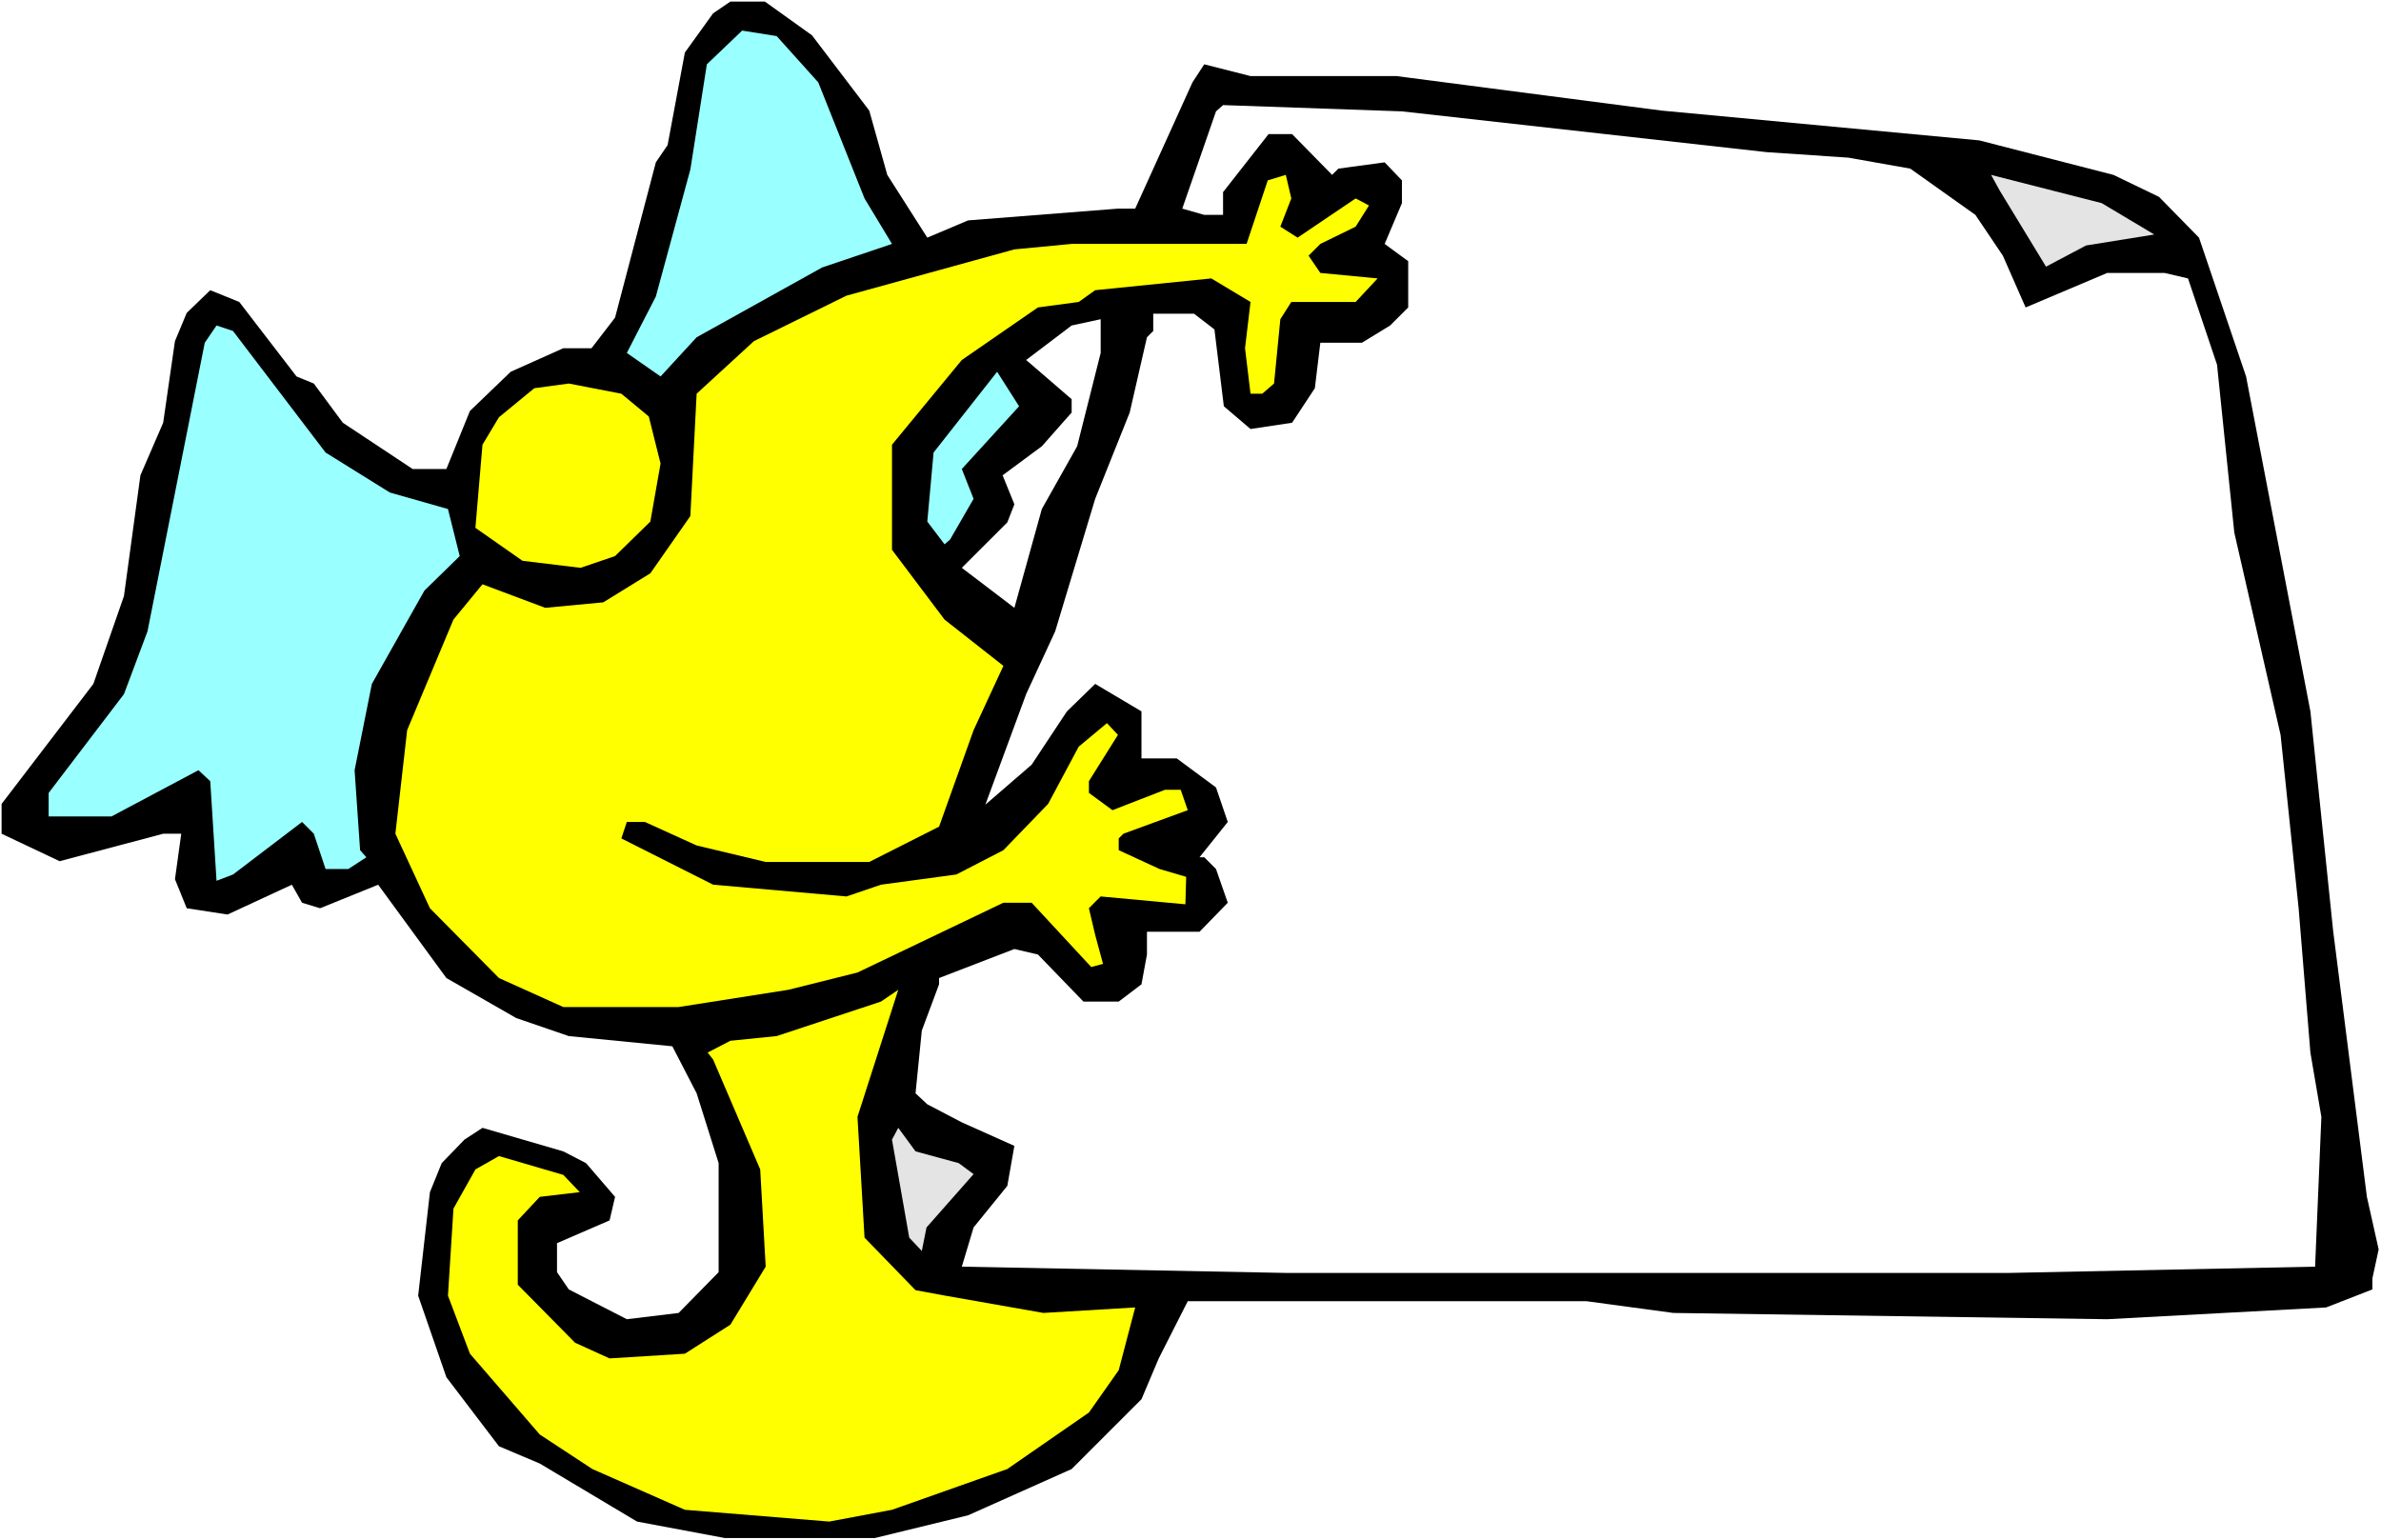 <?xml version="1.0" encoding="UTF-8" standalone="no"?>
<svg
   version="1.0"
   width="129.766mm"
   height="83.953mm"
   id="svg12"
   sodipodi:docname="Carrying Sign 13.wmf"
   xmlns:inkscape="http://www.inkscape.org/namespaces/inkscape"
   xmlns:sodipodi="http://sodipodi.sourceforge.net/DTD/sodipodi-0.dtd"
   xmlns="http://www.w3.org/2000/svg"
   xmlns:svg="http://www.w3.org/2000/svg">
  <rect width="100%" height="100%" fill="#808080" stroke="none"/>
  <sodipodi:namedview
     id="namedview12"
     pagecolor="#ffffff"
     bordercolor="#000000"
     borderopacity="0.25"
     inkscape:showpageshadow="2"
     inkscape:pageopacity="0.0"
     inkscape:pagecheckerboard="0"
     inkscape:deskcolor="#d1d1d1"
     inkscape:document-units="mm" />
  <defs
     id="defs1">
    <pattern
       id="WMFhbasepattern"
       patternUnits="userSpaceOnUse"
       width="6"
       height="6"
       x="0"
       y="0" />
  </defs>
  <path
     style="fill:#ffffff;fill-opacity:1;fill-rule:evenodd;stroke:none"
     d="M 0,317.304 H 490.455 V 0 H 0 Z"
     id="path1" />
  <path
     style="fill:#000000;fill-opacity:1;fill-rule:evenodd;stroke:none"
     d="m 167.256,7.27 11.797,15.51 3.717,13.248 8.242,12.925 8.403,-3.554 30.866,-2.423 h 3.555 l 11.797,-26.011 2.424,-3.716 9.534,2.423 h 30.058 l 54.621,7.109 65.448,6.139 27.634,7.109 9.373,4.524 8.242,8.401 9.696,28.596 13.251,68.986 4.686,45.237 6.949,54.769 2.424,10.825 -1.293,5.978 v 2.262 l -9.534,3.716 -45.086,2.423 -89.365,-1.292 -17.938,-2.423 h -82.093 l -5.979,11.794 -3.555,8.401 -14.382,14.379 -21.331,9.532 -19.23,4.685 h -30.866 l -18.099,-3.393 -20.038,-11.955 -8.403,-3.554 -10.827,-14.217 -5.818,-16.802 2.424,-21.326 2.424,-5.978 4.686,-4.847 3.717,-2.423 16.645,4.847 4.686,2.423 5.979,6.947 -1.131,4.847 -10.827,4.685 v 5.978 l 2.424,3.554 11.958,6.139 10.666,-1.292 8.242,-8.401 v -22.457 l -4.525,-14.379 -5.01,-9.694 -21.331,-2.1 -10.827,-3.716 -14.382,-8.24 -14.059,-19.226 -11.958,4.847 -3.717,-1.131 -2.101,-3.716 -13.251,6.139 -8.403,-1.292 -2.424,-5.978 1.293,-9.37 h -3.717 l -21.331,5.655 -11.958,-5.655 v -6.139 L 19.23,140.88 l 6.302,-18.095 3.394,-24.88 4.686,-10.825 2.424,-16.802 2.424,-5.816 4.848,-4.685 5.979,2.423 11.797,15.348 3.555,1.454 5.979,8.078 14.382,9.532 h 6.949 l 4.848,-11.955 8.403,-8.078 10.827,-4.847 h 5.818 l 4.848,-6.301 8.403,-31.989 2.424,-3.554 3.555,-19.064 5.818,-8.078 3.555,-2.423 h 7.11 z"
     id="path2" />
  <path
     style="fill:#99ffff;fill-opacity:1;fill-rule:evenodd;stroke:none"
     d="m 168.549,16.964 9.534,23.911 5.656,9.37 -14.382,4.847 -25.856,14.379 -7.434,8.078 -6.949,-4.847 5.979,-11.632 7.11,-26.173 3.394,-21.649 7.272,-6.947 7.11,1.131 z"
     id="path3" />
  <path
     style="fill:#ffffff;fill-opacity:1;fill-rule:evenodd;stroke:none"
     d="m 363.923,31.343 16.806,1.131 12.766,2.262 13.413,9.532 5.656,8.401 4.686,10.663 16.806,-7.109 h 11.797 l 4.848,1.131 5.979,17.772 3.555,34.574 9.534,41.682 3.717,35.705 2.424,29.727 2.262,13.248 -1.293,30.858 -63.024,1.292 H 264.862 l -66.741,-1.292 2.424,-8.078 6.949,-8.563 1.454,-8.24 -10.827,-4.847 -7.11,-3.716 -2.424,-2.262 1.293,-12.925 3.555,-9.532 v -1.292 l 15.514,-5.978 4.848,1.131 9.373,9.694 h 7.272 l 4.686,-3.554 1.131,-6.139 v -4.685 h 10.827 l 5.818,-5.978 -2.424,-6.947 -2.424,-2.423 h -0.97 l 5.818,-7.27 -2.424,-7.109 -8.08,-5.978 h -7.272 v -9.694 l -9.534,-5.655 -5.818,5.655 -7.272,10.986 -9.534,8.24 8.403,-22.78 5.979,-12.925 8.242,-27.304 7.11,-17.772 3.555,-15.51 1.293,-1.292 v -3.554 h 8.403 l 4.202,3.231 1.939,15.833 5.494,4.685 8.565,-1.292 4.686,-7.109 1.131,-9.37 h 8.565 l 5.818,-3.554 3.717,-3.716 v -9.532 l -4.848,-3.554 3.555,-8.401 v -4.685 l -3.555,-3.716 -9.534,1.292 -1.293,1.292 -8.242,-8.401 h -4.848 l -9.373,11.955 v 4.685 h -3.878 l -4.525,-1.292 6.949,-20.033 1.454,-1.292 36.845,1.292 z"
     id="path4" />
  <path
     style="fill:#ffff00;fill-opacity:1;fill-rule:evenodd;stroke:none"
     d="m 265.993,40.875 -2.262,5.816 3.555,2.262 11.958,-8.078 2.747,1.454 -2.747,4.362 -7.272,3.554 -2.424,2.423 2.424,3.554 11.797,1.131 -4.525,4.847 H 265.993 l -2.262,3.554 -1.293,13.248 -2.424,2.1 h -2.424 l -1.131,-9.37 1.131,-9.532 -8.08,-4.847 -23.917,2.423 -3.394,2.423 -8.403,1.131 -15.675,10.825 -14.382,17.448 v 21.649 l 10.827,14.379 12.12,9.532 -6.141,13.248 -7.11,19.872 -14.382,7.27 h -21.331 l -14.221,-3.393 -10.666,-4.847 h -3.717 l -1.131,3.393 18.907,9.532 27.472,2.423 7.11,-2.423 15.514,-2.1 9.696,-5.008 9.211,-9.532 6.302,-11.794 5.818,-4.847 2.262,2.423 -5.979,9.532 v 2.423 l 4.848,3.554 10.827,-4.201 h 3.232 l 1.454,4.201 -13.251,4.847 -0.97,0.969 v 2.423 l 8.403,3.877 5.494,1.616 -0.162,5.655 -17.453,-1.616 -2.424,2.423 1.293,5.493 1.616,5.978 -2.424,0.646 -12.282,-13.248 h -5.818 l -30.058,14.379 -14.221,3.554 -22.624,3.554 h -23.755 l -13.251,-5.978 -14.221,-14.379 -7.11,-15.348 2.424,-21.326 9.534,-22.78 5.979,-7.27 12.928,4.847 11.958,-1.131 9.696,-5.978 8.242,-11.794 1.293,-25.203 11.797,-10.825 19.069,-9.37 34.582,-9.532 11.797,-1.131 h 36.037 l 4.363,-13.086 3.717,-1.131 z"
     id="path5" />
  <path
     style="fill:#e4e4e4;fill-opacity:1;fill-rule:evenodd;stroke:none"
     d="m 443.753,48.306 -14.059,2.262 -8.242,4.362 -9.534,-15.671 -1.778,-3.231 22.786,5.816 z"
     id="path6" />
  <path
     style="fill:#ffffff;fill-opacity:1;fill-rule:evenodd;stroke:none"
     d="m 221.877,91.928 -7.272,12.925 -5.656,20.357 -10.827,-8.24 9.373,-9.37 1.454,-3.716 -2.424,-5.978 8.08,-5.978 6.141,-6.947 v -2.747 l -8.242,-7.109 -1.131,-0.969 9.373,-7.109 5.979,-1.292 v 6.947 z"
     id="path7" />
  <path
     style="fill:#99ffff;fill-opacity:1;fill-rule:evenodd;stroke:none"
     d="m 67.064,93.22 13.251,8.24 11.958,3.393 2.424,9.694 -7.272,7.109 -10.827,19.226 -3.555,17.772 1.131,16.479 1.293,1.454 -3.717,2.423 h -4.686 l -2.424,-7.27 -2.424,-2.423 -14.221,10.825 -3.394,1.292 -1.293,-20.518 -2.424,-2.262 -17.938,9.532 H 10.019 v -4.847 l 15.514,-20.357 4.848,-12.925 11.797,-59.454 2.424,-3.554 3.394,1.131 z"
     id="path8" />
  <path
     style="fill:#99ffff;fill-opacity:1;fill-rule:evenodd;stroke:none"
     d="m 198.121,96.613 2.424,6.139 -4.848,8.401 -1.131,0.969 -3.555,-4.685 1.293,-14.217 13.09,-16.641 4.525,7.109 z"
     id="path9" />
  <path
     style="fill:#ffff00;fill-opacity:1;fill-rule:evenodd;stroke:none"
     d="m 133.643,85.788 2.424,9.694 -2.101,11.955 -7.272,7.109 -7.11,2.423 -11.958,-1.454 -9.696,-6.786 1.454,-17.125 3.394,-5.655 7.272,-5.978 7.11,-0.969 10.827,2.1 z"
     id="path10" />
  <path
     style="fill:#ffff00;fill-opacity:1;fill-rule:evenodd;stroke:none"
     d="m 178.083,254.942 10.504,10.825 6.141,1.131 20.2,3.554 18.907,-1.131 -3.394,12.925 -6.141,8.724 -16.806,11.632 -23.755,8.401 -12.928,2.423 -29.734,-2.423 -19.069,-8.401 -10.827,-7.109 -14.382,-16.641 -4.525,-11.955 1.131,-17.933 4.525,-8.078 4.848,-2.747 13.251,3.877 3.394,3.554 -8.242,0.969 -4.525,4.847 v 13.248 l 11.797,11.955 7.11,3.231 15.514,-0.969 9.373,-5.978 7.272,-11.955 -1.131,-20.033 -9.696,-22.618 -1.131,-1.454 4.686,-2.423 9.534,-0.969 21.493,-7.109 3.555,-2.423 -8.403,26.173 z"
     id="path11" />
  <path
     style="fill:#e4e4e4;fill-opacity:1;fill-rule:evenodd;stroke:none"
     d="m 197.475,239.593 3.07,2.262 -9.696,10.986 -0.97,4.847 -2.586,-2.747 -3.555,-20.195 1.293,-2.423 3.555,4.847 z"
     id="path12" />
</svg>
